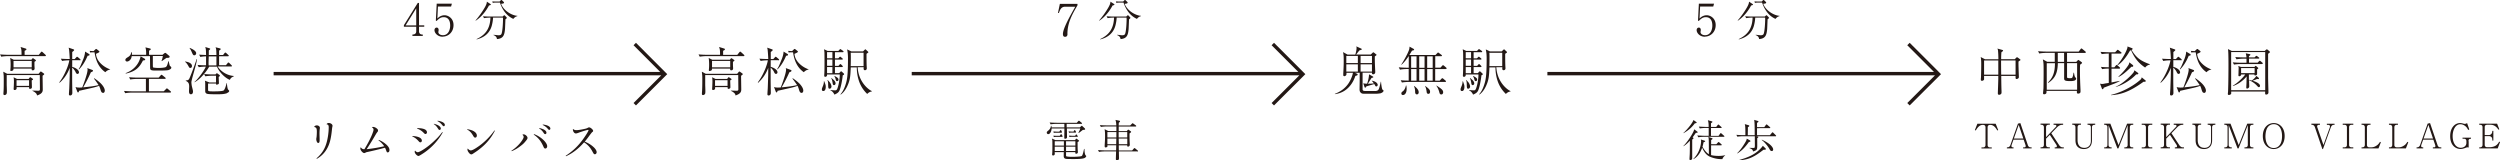 <svg id="_レイヤー_2" xmlns="http://www.w3.org/2000/svg" viewBox="0 0 439.66 28.2"><defs><style>.cls-2{fill:#231815;stroke-width:0}</style></defs><g id="_レイヤー_1-2"><path class="cls-2" d="M7.92 9.87H1.41c-.32 0-.84.04-1.19.1l-.21-.4c.69.06 1.36.07 1.53.07h2.25c0-.25 0-.7-.04-.92 0-.07-.11-.4-.13-.46l.9.28c.08.03.13.06.13.13 0 .06-.06.16-.32.26v.72h2.49l.36-.45s.1-.12.15-.12c.06 0 .15.08.17.1l.47.43c.07.07.1.11.1.16 0 .09-.07.1-.14.1zm-.43 3.45c0 .37.03 2.04.03 2.38 0 .3 0 .77-1.01 1.09-.03-.17-.06-.26-.18-.39-.05-.05-.28-.28-.63-.41v-.06c.17 0 1 .03 1.01.03.29 0 .31-.13.31-.26 0-.38-.02-2.04-.02-2.38v-.12H1.18v1.77s.03.78.03 1.03c0 .43-.04.48-.08.54-.09.13-.23.18-.34.18-.19 0-.19-.17-.19-.23v-.09c.06-.63.06-1.49.06-2.29 0-.19 0-.74-.02-.91-.05-.47-.06-.53-.06-.59l.69.37h5.52l.25-.3c.06-.06.08-.1.14-.1.02 0 .06.02.11.04l.38.28c.1.07.11.1.11.14 0 .07-.19.2-.31.29zm-1.43-2.47v.64c0 .06.03.51.03.53 0 .18-.1.35-.31.35s-.21-.07-.21-.23v-.07h-3.2c0 .12 0 .21-.06.28-.11.11-.36.14-.37.14-.12 0-.12-.1-.12-.14v-.04c.04-.33.05-.66.05-.95 0-.12 0-.7-.08-1.17l.63.32h3.1l.15-.2c.05-.05.08-.07.12-.07.05 0 .11.04.12.05l.34.24s.07.05.07.1c0 .09-.16.18-.26.23zm-.48-.13h-3.2v1.12h3.2v-1.12zm0 3.42c0 .32.03.85.03 1.17 0 .09 0 .15-.06.21a.4.4 0 01-.26.11c-.18 0-.18-.09-.17-.31h-2.2c.02.21.03.51-.38.51-.14 0-.14-.14-.14-.21 0-.09.03-.48.03-.56 0-.19.02-.43.02-.68 0-.53-.03-.63-.06-.79l.6.29h2.05l.16-.22s.06-.08.12-.08c.02 0 .04 0 .11.05l.32.22s.06.04.06.1c0 .08-.07.11-.23.18zm-.47-.04h-2.2v1h2.2v-1zm8.91-3.51H12.7v1.17c.5.13 1.19.49 1.19.97 0 .15-.13.27-.26.27-.19 0-.27-.18-.33-.31-.19-.42-.53-.73-.61-.81v2.31c0 .33.03 2.04.03 2.13 0 .44-.31.47-.38.47-.14 0-.22-.07-.22-.22 0-.16.05-.87.06-1.02.08-2.13.08-2.19.09-3.63-.57 1.51-1.39 2.27-1.79 2.64l-.06-.07c.39-.54.8-1.13 1.3-2.34.19-.45.39-1.05.47-1.54-.54 0-1 .05-1.27.11l-.22-.4c.67.05 1.33.06 1.56.06-.02-.66-.09-1.45-.11-1.62-.03-.18-.05-.27-.08-.38l.84.29c.06.02.13.05.13.13 0 .03 0 .05-.11.16-.04.04-.2.16-.23.19v1.24h.43l.27-.29c.08-.08.1-.12.15-.12.06 0 .15.08.17.09l.36.31s.08.07.08.14c0 .08-.07.09-.14.09zm4.12 5.74c-.3 0-.37-.25-.5-.67a3.54 3.54 0 00-.22-.57c-.44.19-1.13.35-1.64.46-1.33.3-1.48.34-1.88.42-.04.19-.06.28-.18.28-.07 0-.09-.05-.14-.16l-.3-.79c.1.04.3.1.64.1.15 0 .32 0 .55-.03.09-.2.93-2.41.93-3.09 0-.11 0-.17-.06-.31l.87.32c.11.05.14.06.14.15 0 .13-.15.19-.37.27-.43 1-1.14 2.31-1.36 2.65 1.52-.15 1.82-.21 2.72-.39-.15-.24-.55-.82-.82-1.14l.07-.07c.23.16.84.58 1.27 1.05.14.16.57.66.57 1.13 0 .14-.07.4-.31.4zm-2.73-6.52c-.59 1.4-1.15 2.01-1.5 2.39l-.08-.05c.29-.44.34-.58.87-1.88 0-.03.26-.66.26-1.2l.72.44s.07.05.07.12c0 .13-.1.15-.34.18zm3.11 2.89c-.68-.5-1.58-1.35-1.89-3.5h-.25c-.16 0-.37 0-.51.05l-.1-.3c.16 0 .5.04.69.04l.31-.3c.06-.05.09-.08.15-.08.04 0 .06.02.12.06l.35.28c.06.05.09.07.09.13 0 .09-.06.12-.21.21-.12.05-.3.15-.39.18.04.3.1 1 .92 1.77.62.59 1.26.84 1.57.96v.04c-.46.05-.75.36-.87.48zm11.4 3.58h-6.71c-.18 0-.75.03-1.19.11l-.21-.4c.48.04 1.05.07 1.54.07h2.31v-2.18H24.1c-.19 0-.75.02-1.19.1l-.21-.4c.48.04 1.05.07 1.54.07h3.66l.35-.39c.09-.1.1-.11.15-.11s.13.06.17.09l.48.39s.09.07.09.14c0 .09-.1.1-.14.1h-2.81v2.18h2.61l.4-.4c.1-.1.1-.11.14-.11.05 0 .14.06.18.1l.47.4s.09.07.09.14c0 .09-.09.09-.14.09zm-.3-3.95c-.41.09-1.61.08-2.12.08-.86 0-1.08-.04-1.1-.44 0-.13-.02-1.84-.02-2.1h-3.22c-.03.21-.07.39-.2.57-.19.28-.46.38-.61.38-.2 0-.3-.15-.3-.27 0-.23.17-.33.52-.55.45-.29.48-.62.49-.81h.1c.03.11.05.16.04.45h2.5c.02-.77-.05-1.02-.12-1.31l.74.18c.14.04.19.05.19.15 0 .06-.03.1-.09.14-.03.02-.18.1-.21.11v.73h2.37l.31-.26c.07-.04.11-.08.18-.08.06 0 .1.04.15.07l.51.43c.08.06.1.09.1.16 0 .22-.2.22-.53.21-.14.08-.72.51-.85.58l-.04-.05c.13-.33.16-.46.23-.85h-1.76v1.02c0 .79 0 .88.04.95.02.06.08.06.13.07.04 0 .36.06.85.06.53 0 .98-.06 1.17-.12.21-.07.35-.25.53-1.07h.06c.03.11.15.63.18.73.03.09.07.13.18.21.04.03.11.1.11.21 0 .18-.28.35-.5.4zm-4.48-1.69c-.55 1.07-1.14 1.9-3.01 2.3l-.04-.08c1.23-.43 2.35-1.46 2.64-2.95l.67.39c.08.05.13.07.13.15 0 .14-.04.14-.39.19zm8.33 1.3c-.16 0-.19-.05-.32-.29-.09-.17-.32-.58-.61-.78v-.05c.15 0 1.22.16 1.22.79 0 .19-.11.34-.29.34zm.72.43c-.11.39-.53 1.81-.53 2.09 0 .15.06.64.09.73.17.67.19.74.19.92 0 .36-.2.47-.36.47-.34 0-.34-.4-.34-.57 0-.13.03-.68.03-.79 0-.67-.23-.81-.61-1.01v-.05c.29-.03.43-.06.56-.21.19-.21 1.29-3.26 1.36-3.56l.07.03c-.11.71-.36 1.59-.47 1.96zm-.01-2.64c-.2 0-.27-.14-.42-.48-.08-.2-.28-.62-.42-.78l.02-.05c.42.17 1.14.52 1.14.94 0 .2-.13.36-.32.36zm6.24 4.32c-1.01-.42-1.96-1.54-2.26-2.33h-1.37c-.39.72-1.43 2.12-2.57 2.75l-.02-.05c.56-.45 1.67-1.92 2-2.7-.32 0-.84.03-1.24.1l-.22-.4c.55.05 1.04.06 1.17.06h.33V9.91c-.33 0-.67.04-1.01.1l-.21-.4c.64.04 1.13.06 1.22.06-.02-.96-.03-1.06-.14-1.4l.73.22s.14.05.14.11c0 .07-.06.12-.25.27v.8h1.34c0-.21-.02-.83-.05-1.01 0-.06-.08-.3-.1-.35l.75.19s.16.05.16.12c0 .1-.18.21-.29.28v.77h.7l.25-.32s.09-.11.14-.11c.06 0 .14.07.18.1l.33.31c.06.04.1.08.1.15 0 .09-.1.09-.14.09h-1.56v1.58h1.2l.29-.36c.04-.05.08-.12.14-.12.05 0 .13.06.17.09l.37.37s.09.08.09.14c0 .1-.1.1-.15.1h-2.35c.19.36 1.14 1.53 2.83 1.67v.06c-.38.18-.5.24-.69.6zm-.52 2.35c-.43.13-.75.18-1.66.18-1.76 0-1.88-.05-2.04-.22-.09-.09-.11-.2-.11-.41v-1.26c0-.25-.02-.32-.05-.5l.78.31h1.17v-1.18h-.69c-.33 0-.84.04-1.19.1l-.22-.4c.69.06 1.37.07 1.54.07h.47l.1-.11c.09-.09.11-.1.15-.1.03 0 .07.04.14.08l.26.19c.09.07.12.09.12.15 0 .09-.07.14-.21.23 0 .17.04.94.04 1.09 0 .11-.06.16-.11.18a.77.77 0 01-.28.09c-.14 0-.12-.11-.11-.2h-1.41v1.02c0 .34 0 .36 1.01.36.31 0 1.56 0 1.75-.18.1-.08.35-.52.49-1.28h.05c.06.55.13 1 .21 1.11.03.04.05.07.15.17.04.04.06.06.06.11 0 .09-.11.27-.4.36zm-1.84-6v-.48h-1.35c0 .16-.03.93-.03 1.09 0 .13 0 .36.02.49h1.36v-1.1zm92.7-.53h-6.51c-.32 0-.84.04-1.19.1l-.21-.4c.69.06 1.36.07 1.53.07h2.25c0-.25 0-.7-.04-.92 0-.07-.11-.4-.13-.46l.9.28c.08.03.13.06.13.13 0 .06-.06.16-.32.26v.72h2.49l.36-.45s.1-.12.15-.12c.05 0 .15.08.17.1l.47.43c.07.07.1.11.1.16 0 .09-.07.1-.14.1zm-.43 3.45c0 .37.03 2.04.03 2.38 0 .3 0 .77-1.01 1.09-.03-.17-.06-.26-.18-.39-.05-.05-.28-.28-.63-.41v-.06c.17 0 1 .03 1.01.03.29 0 .3-.13.3-.26 0-.38-.02-2.04-.02-2.38v-.12h-5.81v1.77s.03.78.03 1.03c0 .43-.04.48-.08.54-.09.13-.23.18-.34.18-.19 0-.19-.17-.19-.23v-.09c.06-.63.07-1.49.07-2.29 0-.19 0-.74-.02-.91-.05-.47-.06-.53-.06-.59l.69.37h5.52l.25-.3c.05-.06.08-.1.14-.1.02 0 .06.02.11.04l.38.28c.1.07.11.1.11.14 0 .07-.18.2-.31.29zm-1.43-2.47v.64c0 .06.03.51.03.53 0 .18-.1.35-.31.35s-.21-.07-.21-.23v-.07h-3.2c0 .12 0 .21-.06.28-.11.11-.36.14-.37.14-.12 0-.12-.1-.12-.14v-.04c.04-.33.05-.66.05-.95 0-.12 0-.7-.08-1.17l.63.32h3.1l.15-.2c.05-.05.08-.07.12-.07.05 0 .11.04.12.05l.34.24s.07.05.07.1c0 .09-.16.18-.26.23zm-.48-.13h-3.2v1.12h3.2v-1.12zm0 3.42c0 .32.03.85.03 1.17 0 .09 0 .15-.06.21a.4.4 0 01-.26.11c-.17 0-.17-.09-.17-.31h-2.2c.02.21.03.51-.38.51-.14 0-.14-.14-.14-.21 0-.09.03-.48.03-.56 0-.19.02-.43.02-.68 0-.53-.03-.63-.06-.79l.6.29h2.05l.16-.22s.05-.08.12-.08c.02 0 .04 0 .11.05l.32.22s.06.04.06.1c0 .08-.07.11-.23.18zm-.47-.04h-2.2v1h2.2v-1zm8.91-3.51h-1.32v1.17c.5.13 1.19.49 1.19.97 0 .15-.13.27-.26.27-.18 0-.27-.18-.33-.31-.18-.42-.53-.73-.61-.81v2.31c0 .33.03 2.04.03 2.13 0 .44-.31.47-.38.47-.14 0-.22-.07-.22-.22 0-.16.05-.87.06-1.02.08-2.13.08-2.19.09-3.63-.57 1.51-1.39 2.27-1.78 2.64l-.06-.07c.39-.54.79-1.13 1.3-2.34.18-.45.39-1.05.47-1.54-.54 0-1 .05-1.27.11l-.22-.4c.68.05 1.33.06 1.56.06-.02-.66-.09-1.45-.11-1.62-.03-.18-.05-.27-.08-.38l.84.29c.06.02.13.05.13.13 0 .03 0 .05-.11.16-.04.04-.2.16-.23.19v1.24h.44l.27-.29c.08-.08.1-.12.15-.12.06 0 .15.08.17.09l.36.31s.08.07.08.14c0 .08-.07.09-.14.09zm4.12 5.74c-.3 0-.37-.25-.5-.67a3.54 3.54 0 00-.22-.57c-.43.19-1.13.35-1.64.46-1.33.3-1.48.34-1.88.42-.04.19-.07.28-.18.28-.07 0-.09-.05-.14-.16l-.3-.79c.1.04.3.1.64.1.15 0 .32 0 .55-.03.09-.2.93-2.41.93-3.09 0-.11 0-.17-.06-.31l.87.32c.11.05.14.06.14.15 0 .13-.15.19-.37.27-.43 1-1.14 2.31-1.36 2.65 1.52-.15 1.82-.21 2.72-.39-.15-.24-.55-.82-.82-1.14l.07-.07c.23.16.84.58 1.27 1.05.14.16.57.66.57 1.13 0 .14-.07.4-.31.4zm-2.73-6.52c-.59 1.4-1.15 2.01-1.5 2.39l-.08-.05c.29-.44.34-.58.87-1.88 0-.03.26-.66.26-1.2l.72.44s.07.05.07.12c0 .13-.1.15-.34.18zm3.11 2.89c-.68-.5-1.58-1.35-1.89-3.5h-.25c-.16 0-.37 0-.51.05l-.1-.3c.16 0 .5.04.69.04l.31-.3c.06-.05.09-.08.15-.08.04 0 .06.02.12.06l.35.28c.06.05.09.07.09.13 0 .09-.06.12-.21.21-.12.05-.3.15-.39.18.04.3.1 1 .92 1.77.62.59 1.26.84 1.57.96v.04c-.46.05-.75.36-.87.48zm3.43 3.31c-.18 0-.25-.12-.25-.28s.05-.26.18-.59c.05-.11.2-.5.16-.83h.09s.03.08.17.48c.04.1.08.26.08.49 0 .08 0 .73-.43.73zm3.42-2.76c-.08.81-.31 2.03-.54 2.59-.13.32-.32.55-.93.8-.18-.45-.54-.69-.71-.76v-.06c.26.05.77.07.8.07.19 0 .32 0 .45-.36.26-.7.42-1.83.41-2.43h-2.24c.04.34-.21.41-.3.41-.21 0-.21-.16-.19-.4.07-.74.04-3.79.03-3.88-.04-.43-.05-.45-.07-.57l.63.3h1.88l.2-.21c.1-.11.12-.11.16-.11s.05 0 .17.09l.3.21s.09.07.09.14c0 .09-.08.1-.14.1h-1.37v1.08h.58l.17-.17c.1-.1.11-.12.16-.12.04 0 .06 0 .16.1l.22.17s.09.08.09.14c0 .09-.08.1-.14.1h-1.24v1.1h.62l.18-.2c.09-.1.1-.11.15-.11.06 0 .13.06.16.09l.19.19c.08.08.08.12.08.14 0 .08-.07.1-.14.1h-1.24v1.07h.74l.2-.21c.09-.1.1-.11.15-.11s.05 0 .17.11l.28.26s.07.07.07.13c0 .11-.13.16-.24.2zm-1.82-4.08h-.94v1.08h.94V9.17zm0 1.3h-.94v1.1h.94v-1.1zm0 1.33h-.94v1.07h.94V11.8zm-.49 3.8c-.24 0-.24-.16-.26-.78 0-.27-.02-.55-.13-.73l.05-.03c.06.07.34.38.4.45.17.24.27.55.27.69 0 .22-.15.4-.32.4zm.78-.63c-.19 0-.22-.14-.26-.43-.03-.18-.07-.48-.24-.81l.04-.03c.07.08.43.38.49.45.18.2.24.4.24.51 0 .09-.06.31-.27.31zm.55-.7c-.18 0-.21-.1-.3-.45-.04-.14-.11-.28-.2-.41l.07-.04c.44.25.66.37.66.64 0 .08-.05.25-.22.25zm5.29 2.26c-.34-.33-.99-1.01-1.4-2.12-.3-.82-.44-1.69-.44-2.56h-1.06c-.06 1.36-.08 2.11-.54 3.14-.45 1.05-.98 1.46-1.21 1.64l-.07-.05c.35-.37.61-.86.83-1.48.32-.93.5-1.57.5-4.84 0-.43-.03-.86-.06-1.03 0-.08-.08-.45-.09-.54l.74.35h2.06l.28-.28s.08-.08.13-.08c.04 0 .05 0 .12.08l.33.31c.06.04.07.08.07.12 0 .05-.03.06-.09.11-.04.02-.2.14-.23.16 0 .49 0 1.29.02 1.98 0 .09.03.49.03.58 0 .26-.22.33-.32.33-.27 0-.25-.24-.23-.53h-1.06c.16 2.64 1.93 3.96 2.5 4.2v.06c-.4.07-.6.23-.8.42zm-.64-7.25h-2.27c.04.5.02 1.79 0 2.35h2.26V9.28zm90.98 7.11c-.2.06-.72.1-.93.1h-1.6c-.71 0-.8 0-.98-.16-.25-.2-.25-.43-.25-.66 0-.21.02-1.18.02-1.38V12.8h-.85l.32.14c.06.03.17.07.17.17 0 .14-.19.19-.4.24-.11.32-.42 1.25-1.22 2.05-.94.96-2.01 1.1-2.38 1.16v-.06c.73-.29 1.69-.79 2.41-1.86.34-.52.68-1.29.76-1.84h-1.13s0 .26-.02.34a.43.43 0 01-.35.26c-.2 0-.2-.17-.2-.25 0-.31.04-.81.05-1.13.03-.7.03-1.05.03-1.32 0-.99-.03-1.08-.12-1.54l.79.44h1.37s.22-.69.22-1.15c0-.17-.02-.21-.05-.3l.92.42s.06.07.06.09q0 .09-.42.2c-.17.19-.42.53-.58.73h2.57l.32-.31c.06-.05.08-.08.13-.08s.09.04.15.08l.32.26c.06.04.1.07.1.12 0 .05-.21.19-.31.26 0 .48 0 .9.02 1.35 0 .18.06 1.35.06 1.41 0 .34-.32.39-.36.39-.23 0-.22-.15-.22-.29h-1.65v2.88c0 .32.17.35.72.35h1.46c.53 0 .64-.26.7-.41.12-.3.3-1.1.32-1.23h.05c0 .3.14 1.33.26 1.4.15.09.17.11.17.2 0 .2-.28.35-.45.41zm-4.06-6.55h-2.03v1.25h2.03V9.84zm0 1.47h-2.03v1.28h2.03v-1.28zm2.48-1.47h-2v1.25h2V9.84zm0 1.47h-2v1.28h2v-1.28zm.78 3.9c-.13 0-.19-.1-.23-.19-.04-.07-.11-.2-.13-.23-.19.04-.31.08-1.4.4-.12.2-.14.23-.2.23-.03 0-.09-.03-.12-.1l-.23-.66c.17.03.53.07.68.06.09-.26.33-1.03.33-1.65l.69.39s.07.05.07.09c0 .08-.09.11-.31.15-.1.16-.55.88-.64 1.03.57-.02.69-.02 1.04-.05-.19-.3-.28-.38-.36-.45v-.04c.54.08 1.04.39 1.04.74 0 .17-.12.27-.25.27zm12.2-3.06h-1.86v2.04h.79l.31-.33c.09-.1.1-.11.14-.11.05 0 .14.06.18.09l.39.33s.09.07.09.14c0 .09-.1.1-.14.1h-6.42c-.19 0-.75.02-1.19.1l-.21-.4c.46.04.73.06 1.4.06v-2.03h-.35c-.19 0-.74.02-1.18.11l-.22-.41c.48.04 1.05.07 1.54.07h.22V9.89h-.03c-.35.53-.77 1.08-1.25 1.5l-.04-.04c.39-.58 1.1-1.81 1.37-2.58.08-.24.08-.47.09-.57l.7.39s.1.04.1.14-.04.1-.37.18c-.22.37-.34.57-.46.76h4.59l.3-.31c.11-.11.11-.12.15-.12.05 0 .05 0 .18.09l.42.32s.09.06.09.13c0 .1-.1.1-.14.1h-1.04v2.02h.91l.3-.32c.1-.11.11-.12.15-.12.05 0 .14.07.18.1l.37.32c.06.05.09.08.09.14 0 .1-.1.1-.14.1zm-7.51 4.57c-.16 0-.3-.09-.3-.28 0-.18.1-.27.29-.41.28-.22.44-.63.52-1h.06c.03.16.06.33.06.59 0 .77-.33 1.09-.64 1.09zm2.37-6.81h-.95v2.02h.95V9.91zm0 2.24h-.95v2.04h.95v-2.04zm.06 4.45c-.31 0-.31-.37-.31-.49 0-.18-.02-.57-.19-.94l.05-.05c.37.31.77.65.77 1.11 0 .26-.17.37-.3.37zm1.35-6.69h-.94v2.02h.94V9.91zm0 2.24h-.94v2.04h.94v-2.04zm.68 4.36c-.28 0-.31-.29-.32-.4-.03-.26-.11-.7-.27-.97l.03-.03c.65.51.85.67.85 1.04 0 .2-.09.35-.29.35zm.75-6.6h-.97v2.02h.97V9.91zm0 2.24h-.97v2.04h.97v-2.04zm1.5 4.46c-.23 0-.29-.19-.35-.45-.04-.13-.18-.64-.51-1.08l.03-.04c.89.6 1.17.79 1.17 1.19 0 .15-.08.38-.33.38zm3.65-.6c-.18 0-.25-.12-.25-.28s.05-.26.18-.59c.05-.11.2-.5.16-.83h.09s.03.08.17.48c.04.1.08.26.08.49 0 .08 0 .73-.43.73zm3.42-2.76c-.08.81-.31 2.03-.54 2.59-.13.32-.32.55-.93.8-.18-.45-.54-.69-.71-.76v-.06c.26.05.77.07.8.07.19 0 .32 0 .45-.36.26-.7.42-1.83.41-2.43h-2.24c.04.34-.21.41-.3.41-.21 0-.21-.16-.19-.4.07-.74.04-3.79.03-3.88-.04-.43-.05-.45-.07-.57l.63.3h1.88l.2-.21c.1-.11.12-.11.16-.11s.05 0 .17.09l.3.21s.09.07.09.14c0 .09-.08.1-.14.1h-1.37v1.08h.58l.17-.17c.1-.1.11-.12.16-.12.04 0 .06 0 .16.1l.22.17s.09.08.09.14c0 .09-.08.1-.14.1h-1.24v1.1h.62l.18-.2c.09-.1.1-.11.15-.11.06 0 .13.06.16.09l.19.19c.08.08.08.12.08.14 0 .08-.07.1-.14.1h-1.24v1.07h.74l.2-.21c.09-.1.1-.11.15-.11s.05 0 .17.11l.28.26s.07.07.07.13c0 .11-.13.16-.24.2zm-1.82-4.08h-.94v1.08h.94V9.17zm0 1.3h-.94v1.1h.94v-1.1zm0 1.33h-.94v1.07h.94V11.8zm-.5 3.8c-.24 0-.24-.16-.26-.78 0-.27-.02-.55-.13-.73l.05-.03c.06.07.34.38.4.45.17.24.27.55.27.69 0 .22-.15.4-.32.4zm.79-.63c-.19 0-.22-.14-.26-.43-.03-.18-.07-.48-.24-.81l.04-.03c.07.08.43.38.49.45.18.2.24.4.24.51 0 .09-.06.31-.27.31zm.55-.7c-.18 0-.21-.1-.3-.45-.04-.14-.11-.28-.2-.41l.07-.04c.44.25.66.37.66.64 0 .08-.05.25-.22.25zm5.29 2.26c-.34-.33-.99-1.01-1.4-2.12-.3-.82-.44-1.69-.44-2.56h-1.06c-.06 1.36-.08 2.11-.54 3.14-.45 1.05-.98 1.46-1.21 1.64l-.07-.05c.35-.37.61-.86.83-1.48.32-.93.5-1.57.5-4.84 0-.43-.03-.86-.06-1.03 0-.08-.08-.45-.09-.54l.74.35h2.06l.28-.28s.08-.08.13-.08c.04 0 .05 0 .12.08l.33.31c.06.04.07.08.07.12 0 .05-.03.06-.09.11-.04.02-.2.14-.23.16 0 .49 0 1.29.02 1.98 0 .09.03.49.03.58 0 .26-.22.33-.32.33-.27 0-.25-.24-.23-.53h-1.06c.16 2.64 1.93 3.96 2.5 4.2v.06c-.4.07-.6.23-.8.42zm-.64-7.25h-2.27c.04.5.02 1.79 0 2.35h2.26V9.28zm90.99 1.39c-.09.06-.11.08-.21.16 0 .31 0 .63.02 1.21 0 .14.05 1.49.05 1.51 0 .31-.39.35-.41.35-.18 0-.18-.16-.17-.54h-2.52c0 .66.02 2.08.05 2.66v.27c0 .31-.32.38-.42.38-.23 0-.23-.18-.23-.29 0-.07.08-2.28.08-2.52v-.5h-2.5v.63c-.06.12-.21.22-.36.22-.16 0-.22-.08-.21-.21 0 0 0-.25.02-.27.02-.31.05-1.65.05-2.42 0-.56-.02-.97-.1-1.28l.76.39h2.36c0-.36-.03-1.21-.07-1.51a1.09 1.09 0 00-.11-.37l.86.24c.07.02.14.04.14.11 0 .1-.15.2-.29.29-.02.21-.05.53-.05 1.23h2.4l.26-.27c.05-.06.11-.06.14-.06s.08 0 .12.04l.38.29c.09.07.1.08.1.12 0 .05-.05.09-.12.15zm-3.76-.04h-2.5v2.5h2.5v-2.5zm3.04 0h-2.55c0 .39 0 1.16.02 2.5h2.53v-2.5zm12.21-1.32h-3.16v1.57h1.62l.27-.28s.06-.06.1-.06c.02 0 .04 0 .13.07l.42.3s.1.08.1.15c0 .04-.02.06-.06.1-.07.05-.2.16-.28.21-.02.31-.03.63-.03 1.15 0 1.04.05 2.28.1 3.31v.29c0 .33-.36.34-.42.34-.2 0-.22-.14-.22-.24v-.24h-5.34c0 .08 0 .3-.02.37-.04.12-.21.23-.39.23-.2 0-.2-.15-.2-.21 0-.03.06-.67.07-.8.02-.52.03-2.3.03-2.78 0-1.44 0-1.76-.14-2.35l.78.43h1.32V9.3h-1.54c-.18 0-.75.02-1.18.11l-.22-.41c.48.05 1.05.07 1.54.07h5.61l.33-.43c.07-.1.11-.12.14-.12.05 0 .14.07.18.1l.52.43s.09.07.09.14c0 .1-.1.1-.15.1zm-1.41 1.79h-1.75v2.32c0 .18 0 .19.02.22.05.1.32.11.42.11.31 0 .44 0 .52-.18.1-.23.15-.58.18-.78h.08c.11.6.12.67.26.83.1.12.13.18.13.22 0 .1-.11.23-.21.29-.25.13-.67.13-.82.13-.98 0-1.09-.12-1.09-.51V11.1h-1.11c-.04 1.74-.47 2.67-1.68 3.48l-.07-.06c.84-.83 1.24-1.71 1.24-3.41h-1.44v4.67h5.34v-4.67zM363 9.31h-1.11v1.57H363V9.31zm9.94.12h-1.6v2.41h.5l.26-.31s.09-.11.15-.11.16.09.17.1l.34.31c.06.04.09.08.09.14 0 .08-.07.1-.14.1h-1.37v2.43c.58-.11.65-.13 1.29-.25l.15-.03v.04c-.24.18-1.14.53-1.54.68-.55.21-1.01.39-1.26.48-.1.24-.11.27-.2.27-.05 0-.1-.03-.13-.11l-.33-.87c.09.02.23.05.35.05.11 0 .21 0 .51-.07.1-.02.59-.09.68-.11v-2.52c-.42 0-.87.04-1.17.1l-.21-.4c.6.06 1.11.06 1.38.07V9.42c-.47 0-.94.05-1.24.1l-.22-.4c.69.05 1.37.07 1.54.07h1.03l.31-.32c.09-.1.1-.11.14-.11.06 0 .15.07.18.09l.4.31c.06.04.1.08.1.15 0 .08-.07.1-.14.1zm4.03 4.95c-2.53 1.82-4.03 2.25-5.72 2.36v-.05c1.83-.45 3.66-1.39 5.04-2.55.3-.25.32-.36.36-.54l.66.54s.06.06.06.08c0 .19-.26.17-.39.15zm-1.27-1.32c-1.06 1.14-2.71 2.03-3.61 2.22v-.04c.93-.36 2.28-1.49 3.04-2.4.18-.21.2-.35.23-.48l.61.44s.09.07.09.13c0 .11-.18.19-.37.14zm1.57-1.17c-1.06-.71-1.8-1.51-2.49-3.05-.07.02-.08.03-.19.06-.58 1.05-1.42 2.14-2.16 2.56l-.06-.04c.96-1.14 1.53-2.33 1.67-2.72.11-.28.11-.38.11-.53l.8.3c.06.03.1.06.1.12 0 .07-.05.14-.19.19.85 1.4 1.62 1.94 3.24 2.52v.05c-.44.1-.64.28-.84.52zm-2.31-.15h-.12c-1.25 1.23-1.8 1.56-2.24 1.79l-.05-.06c.57-.51 1.28-1.29 1.73-1.98.16-.24.18-.4.19-.53l.62.48s.07.07.07.13c0 .18-.15.18-.21.18zm8.57-1.15h-1.32v1.17c.5.13 1.19.49 1.19.97 0 .15-.13.27-.26.27-.18 0-.27-.18-.33-.31-.18-.42-.53-.73-.61-.81v2.31c0 .33.03 2.04.03 2.13 0 .44-.31.47-.38.47-.14 0-.22-.07-.22-.22 0-.16.05-.87.06-1.02.08-2.13.08-2.19.09-3.63-.57 1.51-1.39 2.27-1.78 2.64l-.06-.07c.39-.54.79-1.13 1.3-2.34.18-.45.39-1.05.47-1.54-.54 0-1 .05-1.27.11l-.22-.4c.68.05 1.33.06 1.56.06-.02-.66-.09-1.45-.11-1.62-.03-.18-.05-.27-.08-.38l.84.29c.06.02.13.05.13.13 0 .03 0 .05-.11.16-.04.04-.2.16-.23.19v1.24h.44l.27-.29c.08-.08.1-.12.15-.12.06 0 .15.08.17.09l.36.31s.08.07.08.14c0 .08-.07.09-.14.09zm4.12 5.74c-.3 0-.37-.25-.5-.67a3.54 3.54 0 00-.22-.57c-.43.19-1.13.35-1.64.46-1.33.3-1.48.34-1.88.42-.04.19-.07.28-.18.28-.07 0-.09-.05-.14-.16l-.3-.79c.1.04.3.1.64.1.15 0 .32 0 .55-.03.09-.2.93-2.41.93-3.09 0-.11 0-.17-.06-.31l.87.32c.11.05.14.06.14.15 0 .13-.15.19-.37.27-.43 1-1.14 2.31-1.36 2.65 1.52-.15 1.82-.21 2.72-.39-.15-.24-.55-.82-.82-1.14l.07-.07c.23.16.84.58 1.27 1.05.14.16.57.66.57 1.13 0 .14-.07.4-.31.4zm-2.73-6.52c-.59 1.4-1.15 2.01-1.5 2.39l-.08-.05c.29-.44.34-.58.87-1.88 0-.03.26-.66.26-1.2l.72.44s.07.05.07.12c0 .13-.1.15-.34.18zm3.12 2.89c-.68-.5-1.58-1.35-1.89-3.5h-.25c-.16 0-.37 0-.51.05l-.1-.3c.16 0 .5.04.69.04l.31-.3c.06-.05.09-.08.15-.08.04 0 .06.02.12.06l.35.28c.06.05.09.07.09.13 0 .09-.06.12-.21.21-.12.05-.3.15-.39.18.04.3.1 1 .92 1.77.62.59 1.26.84 1.57.96v.04c-.46.05-.75.36-.87.48zm10.84-3.27v4.19c0 .42.06 2.45.06 2.62 0 .38-.37.39-.39.39-.16 0-.19-.09-.19-.2v-.34h-5.97v.37c-.03.14-.25.24-.4.24-.14 0-.19-.06-.19-.2 0-.07.04-.39.04-.45.06-1.37.07-4.04.07-4.53 0-1.97-.04-2.4-.04-2.41 0-.07-.04-.42-.04-.48l.66.33h5.8l.19-.18c.07-.06.12-.1.18-.1s.12.05.17.09l.29.25s.09.08.09.13c0 .07-.19.21-.32.3zm-.51-.27h-5.99v6.7h5.99v-6.7zm-.58 2.1h-3.72c-.29 0-.81.03-1.19.1l-.21-.4c.51.05 1.03.07 1.53.07h.88v-.71h-.57c-.31 0-.82.04-1.19.11l-.22-.4c.52.04 1.03.06 1.54.06h.43c0-.26-.1-.64-.12-.72l.69.15c.08.02.12.03.12.09 0 .09-.08.15-.25.26v.22h.99l.17-.17c.08-.08.11-.1.15-.1.05 0 .06 0 .17.08l.25.19c.06.04.09.06.09.13 0 .08-.08.09-.14.09h-1.67v.71h1.52l.22-.23s.09-.11.16-.11c.05 0 .12.06.17.1l.26.22c.07.06.1.08.1.14 0 .08-.07.1-.15.1zm-.51 4.07c-.12 0-.16-.04-.38-.28-.43-.47-.9-.74-1.37-.95 0 .18.03.94.03 1.09 0 .33-.37.39-.39.39-.05 0-.13-.05-.13-.19s.04-.75.04-.88c0-.33.02-.81.03-1.08-.56.7-1.51 1.41-2.4 1.69l-.03-.06c.79-.43 1.79-1.39 2.18-1.97h-.73c0 .12 0 .13-.04.18-.04.05-.17.14-.27.14-.16 0-.16-.11-.16-.17 0-.08.02-.47.02-.54 0-.3.02-.56.02-.65 0-.15 0-.18-.07-.45l.47.17h2.38l.1-.1s.06-.09.12-.09c.04 0 .09.05.13.08l.26.23s.07.06.07.11-.12.14-.22.2c0 .13.02.75 0 .84 0 .17-.26.23-.31.23-.12 0-.17-.04-.15-.18h-.98v.94c.28.07.38.09.51.13.33-.24.62-.5.8-.82l.41.34s.06.09.06.12c0 .11-.13.11-.16.11s-.07 0-.18-.03c-.13.06-.38.19-.8.31.3.09 1.32.43 1.32.91 0 .13-.1.23-.21.23zm-.77-3.36h-2.38v.89h2.38v-.89zm-45.25 10.98c-.26-.43-.6-.99-1.26-.99-.19 0-.45.06-.45.44v3.09c0 .3.18.43.42.43h.31v.19h-1.81v-.19h.29c.24 0 .42-.14.42-.43V22.4c0-.36-.24-.44-.46-.44-.65 0-1 .57-1.26.99l-.15-.08.44-1.11h3.22l.44 1.11-.15.08zm4.54 3.15v-.19h.21c.21 0 .24-.12.24-.22 0-.03 0-.08-.04-.2l-.32-.93h-1.79l-.31.87s-.05.14-.05.24.03.24.27.24h.1v.19h-1.17v-.19h.11c.24 0 .43-.17.51-.41l1.33-3.76.42-.09 1.32 3.88c.07.21.22.38.48.38h.18v.19h-1.5zm-.78-4.14l-.85 2.4h1.66l-.81-2.4zm6.33 4.14v-.19h.18c.06 0 .2-.02.2-.2a.49.49 0 00-.08-.24l-1.16-1.76-.66.67v1.09c0 .3.18.43.42.43h.24v.19h-1.63v-.19h.17c.24 0 .42-.14.42-.43v-3.09c0-.29-.17-.44-.42-.44h-.17v-.2h1.63v.2h-.24c-.27 0-.42.17-.42.44v1.74l1.75-1.83c.06-.07.07-.11.07-.15 0-.11-.12-.19-.23-.19h-.27v-.2h1.68v.2h-.09c-.26 0-.6.05-1 .46l-.99 1.02 1.38 2.09c.11.17.32.39.59.39h.23v.19h-1.61zm6.97-4.15c-.25 0-.42.15-.42.44v2.3c0 .94-.49 1.52-1.43 1.52-.4 0-.8-.11-1.08-.39-.31-.3-.39-.75-.39-1.19v-2.25c0-.27-.15-.44-.42-.44h-.15v-.2h1.54v.2h-.18c-.25 0-.42.15-.42.44v2.24c0 .79.33 1.38 1.2 1.38.74 0 1.14-.52 1.14-1.21v-2.4c0-.27-.15-.44-.42-.44h-.17v-.2h1.35v.2h-.16zm5.27 4.15v-.19h.17c.24 0 .42-.14.42-.43v-3.47l-1.63 4.09h-.17l-1.56-4.09v3.47c0 .31.2.43.42.43h.12v.19h-1.31v-.19h.15c.23 0 .42-.13.42-.43v-3.09c0-.29-.17-.44-.42-.44h-.15v-.2h1.09l1.44 3.77 1.5-3.77h1.08v.2h-.18c-.26 0-.42.15-.42.44v3.09c0 .28.17.43.42.43h.18v.19h-1.56zm3.06 0v-.19h.32c.21 0 .42-.12.42-.43v-3.09c0-.27-.15-.44-.42-.44h-.32v-.2h1.86v.2h-.32c-.25 0-.42.15-.42.44v3.09c0 .29.18.43.42.43h.32v.19h-1.86zm5.83 0v-.19h.18c.06 0 .2-.02.2-.2a.49.49 0 00-.08-.24l-1.16-1.76-.66.67v1.09c0 .3.18.43.42.43h.24v.19h-1.63v-.19h.17c.24 0 .42-.14.42-.43v-3.09c0-.29-.17-.44-.42-.44h-.17v-.2h1.63v.2h-.24c-.27 0-.42.17-.42.44v1.74l1.75-1.83c.06-.07.07-.11.07-.15 0-.11-.12-.19-.23-.19h-.27v-.2h1.68v.2h-.09c-.26 0-.6.05-1 .46l-.99 1.02 1.38 2.09c.11.17.32.39.59.39h.23v.19h-1.61zm6.97-4.15c-.25 0-.42.15-.42.44v2.3c0 .94-.49 1.52-1.43 1.52-.4 0-.8-.11-1.08-.39-.31-.3-.39-.75-.39-1.19v-2.25c0-.27-.15-.44-.42-.44h-.15v-.2h1.54v.2h-.18c-.25 0-.42.15-.42.44v2.24c0 .79.33 1.38 1.2 1.38.74 0 1.14-.52 1.14-1.21v-2.4c0-.27-.15-.44-.42-.44h-.17v-.2h1.35v.2h-.16zm5.27 4.15v-.19h.17c.24 0 .42-.14.42-.43v-3.47l-1.63 4.09h-.17l-1.56-4.09v3.47c0 .31.2.43.42.43h.12v.19h-1.31v-.19h.15c.23 0 .42-.13.42-.43v-3.09c0-.29-.17-.44-.42-.44h-.15v-.2h1.09l1.44 3.77 1.5-3.77h1.08v.2h-.18c-.26 0-.42.15-.42.44v3.09c0 .28.17.43.42.43h.18v.19h-1.56zm5.15.11c-.98 0-1.92-.76-1.92-2.29s.95-2.28 1.92-2.28 1.92.74 1.92 2.28-.96 2.29-1.92 2.29zm0-4.37a1.282 1.282 0 00-1.12.63c-.23.35-.34 1-.34 1.52 0 .78.28 2.04 1.46 2.04.34 0 .79-.12 1.11-.61.26-.41.35-.94.35-1.49 0-.85-.27-2.09-1.46-2.09zm10.58.11c-.33 0-.47.24-.58.55l-1.34 3.71h-.11l-1.31-3.84c-.08-.24-.24-.42-.51-.42h-.11v-.2H408v.2h-.16c-.2 0-.34.1-.34.26 0 .09.03.19.04.2l1.07 3.09 1.11-3.06c.03-.08.04-.18.04-.21 0-.15-.1-.27-.29-.27h-.26v-.2h1.35v.2h-.08zM412 26.1v-.19h.32c.21 0 .42-.12.42-.43v-3.09c0-.27-.15-.44-.42-.44H412v-.2h1.86v.2h-.32c-.25 0-.42.15-.42.44v3.09c0 .29.18.43.42.43h.32v.19H412zm6.28 0h-2.97v-.19h.16c.23 0 .42-.14.42-.43v-3.09c0-.27-.15-.44-.42-.44h-.16v-.2h1.58v.2h-.21c-.25 0-.42.15-.42.44v3.09c0 .29.18.43.42.43h.32c.38 0 .71-.11 1.11-.42.18-.14.34-.38.45-.55l.15.08-.42 1.08zm4.82 0h-2.97v-.19h.16c.23 0 .42-.14.42-.43v-3.09c0-.27-.15-.44-.42-.44h-.16v-.2h1.58v.2h-.21c-.25 0-.42.15-.42.44v3.09c0 .29.18.43.42.43h.32c.38 0 .71-.11 1.11-.42.18-.14.34-.38.45-.55l.15.08-.42 1.08zm4.75 0v-.19h.21c.21 0 .24-.12.24-.22 0-.03 0-.08-.04-.2l-.32-.93h-1.79l-.31.87s-.05.14-.05.24.03.24.27.24h.1v.19h-1.17v-.19h.11c.24 0 .43-.17.51-.41l1.33-3.76.42-.09 1.32 3.88c.07.21.22.38.48.38h.18v.19h-1.5zm-.78-4.14l-.85 2.4h1.66l-.81-2.4zm7.08 2.88v1.11c-.05-.01-.14-.04-.24-.04-.08 0-.23.06-.32.09-.35.14-.61.2-.87.2-.84 0-1.82-.62-1.82-2.25 0-1.54.86-2.31 1.74-2.31.08 0 .22 0 .54.09.18.05.23.05.26.05.23 0 .33-.07.43-.14l.39 1.12-.19.1c-.18-.34-.27-.47-.44-.62-.3-.27-.64-.39-.94-.39-.89 0-1.36 1.04-1.36 2.09 0 1.21.58 2.05 1.43 2.05.43 0 .99-.25.99-.87v-.29c0-.28-.16-.43-.42-.43h-.26v-.19h1.49v.19c-.16 0-.44 0-.44.43zm5.1 1.26h-3.24v-.19h.15c.2 0 .43-.13.43-.43v-3.11c0-.27-.15-.42-.4-.42h-.18v-.2h3.14l.39.99-.15.07c-.2-.29-.6-.87-1.39-.87h-.56c-.34 0-.47.15-.47.41v1.4h.76c.29 0 .57-.26.57-.64v-.1h.19v1.7h-.19v-.21c0-.29-.19-.56-.57-.56h-.76v1.54c0 .24.17.41.43.41h.42c.49 0 .88-.15 1.07-.27.37-.23.51-.51.62-.71l.16.07-.41 1.1z"/><path d="M111.63 7.74l5.29 5.3-5.29 5.29m5.03-5.38H48.12m175.72-5.21l5.3 5.3-5.3 5.29m5.04-5.38h-68.54m175.29-5.21l5.3 5.3-5.3 5.29m5.03-5.38h-68.53" fill="none" stroke="#231815" stroke-miterlimit="10" stroke-width=".6"/><path class="cls-2" d="M55.7 22.05c.32 0 .56.19.56.45q0 .05-.03.22c-.02.15-.04.43-.04.84q0 .14.02.87v.19c0 .37-.07.52-.24.52-.09 0-.16-.05-.22-.16-.09-.16-.13-.36-.13-.52q0-.09.05-.35c.02-.14.05-.63.05-.91 0-.65-.07-.77-.48-.88.12-.19.27-.27.47-.27zm-.04 5.8c.82-.71 1.34-1.46 1.66-2.4.29-.81.49-2.08.49-3.06 0-.36-.09-.48-.39-.54.12-.17.22-.22.39-.22.36 0 .67.24.67.49q0 .05-.03.18c-.02.09-.04.18-.06.38-.17 1.75-.42 2.69-.93 3.55-.43.72-1 1.28-1.74 1.7l-.06-.08zM66.6 24.6c.53.19 1.14.6 1.5.98.27.29.39.54.39.8s-.12.42-.32.42c-.12 0-.16-.06-.29-.43-.06-.18-.1-.25-.18-.39-.94.26-2.15.55-3.09.75a.81.81 0 00-.32.11c-.11.05-.18.08-.24.08-.26 0-.68-.49-.68-.8 0-.08.02-.13.08-.22.1.15.18.22.31.29.07.03.1.04.32.06.59-.94 1.25-2.23 1.49-2.96.09-.24.12-.37.12-.5 0-.15-.08-.26-.29-.42.08-.05.13-.05.21-.05.2 0 .46.11.67.29.15.12.2.22.2.35 0 .12-.02.15-.16.32a3 3 0 00-.23.35c-.5.86-.94 1.59-1.61 2.61 1-.11 2.16-.3 3.09-.52-.3-.43-.59-.73-1.01-1.04l.05-.07zm5.92-.68c1.05.05 1.67.35 1.67.82 0 .16-.12.29-.27.29-.1 0-.17-.05-.29-.19-.37-.42-.7-.66-1.13-.85l.02-.08zm5.34-.63c-.79 1.42-1.95 2.68-3.33 3.61q-.8.53-.92.53c-.27 0-.68-.45-.68-.74 0-.09.02-.14.07-.21.12.18.31.29.47.29.28 0 1.16-.53 2-1.2.49-.39 1.12-.97 1.56-1.44.23-.25.36-.4.75-.9l.08.05zm-4.5-.75h.24c.48 0 1.01.12 1.24.29.16.12.25.28.25.44s-.12.3-.27.3c-.09 0-.15-.04-.32-.22-.35-.36-.74-.6-1.15-.73l.02-.08zm2.96-.77c.4.11.61.19.82.32.25.16.38.34.38.51 0 .15-.09.25-.22.25-.1 0-.16-.05-.3-.28-.23-.36-.41-.54-.72-.75l.04-.06zm.64-.54c.77.11 1.27.39 1.27.73 0 .14-.08.24-.19.24-.08 0-.14-.04-.29-.24a2.44 2.44 0 00-.82-.66l.03-.07zm5.23 1.49c.65.12.98.24 1.28.46.25.18.39.42.39.65s-.12.37-.29.37c-.12 0-.21-.07-.33-.27-.32-.57-.63-.91-1.09-1.14l.03-.07zm4.84.27a9.236 9.236 0 01-2.41 3c-.42.35-.8.63-1.26.92-.04.03-.08.06-.15.1-.16.11-.23.14-.32.14-.16 0-.35-.15-.51-.4-.12-.17-.17-.32-.17-.44 0-.06 0-.1.05-.19.19.22.38.33.54.33.21 0 .6-.19 1.18-.59 1.11-.73 2.24-1.86 2.97-2.92l.08.04zm2.91 3.52c.71-.46 1.3-1.02 1.76-1.65.27-.38.39-.61.39-.78 0-.14-.05-.24-.22-.38.09-.05.14-.07.21-.07.31 0 .69.35.69.62 0 .13-.05.23-.25.48-.32.4-.51.6-.94.92-.53.41-.95.67-1.59.94l-.05-.08zm3.98-2.92c1.16.41 2.31 1.47 2.31 2.13 0 .23-.14.4-.34.4-.12 0-.2-.07-.29-.26-.44-1.03-.94-1.65-1.74-2.19l.05-.08zm.93-1.07c.8.17 1.25.47 1.25.83 0 .13-.1.24-.22.24-.1 0-.17-.05-.31-.27a2.21 2.21 0 00-.76-.73l.03-.07zm.62-.62c.8.08 1.32.36 1.32.71 0 .13-.09.23-.2.23-.08 0-.12-.03-.28-.22-.22-.26-.51-.48-.87-.64l.02-.07zm4 5.51c1.21-.81 2-1.54 2.84-2.62.56-.73 1.19-1.72 1.19-1.89 0-.05-.03-.06-.09-.06-.13 0-1.2.32-1.59.48-.33.12-.43.15-.54.15-.18 0-.34-.12-.45-.35a.926.926 0 01-.08-.33c0-.03 0-.05.02-.12.16.15.34.22.6.22.29 0 .87-.09 1.52-.24.29-.07.33-.09.53-.2.05-.03.12-.05.19-.05.24 0 .7.4.7.61 0 .09-.03.14-.16.22q-.1.08-.7.9c-.11.15-.21.29-.61.78.63.26 1.13.57 1.53.94.36.32.56.67.56.9 0 .21-.14.38-.32.38-.06 0-.14-.03-.19-.09q-.05-.05-.21-.35c-.38-.73-.85-1.25-1.49-1.66-.56.63-.97 1.02-1.55 1.47-.56.42-.99.68-1.63.98l-.06-.08zM73.69 4.71v.81c0 .36.24.55.54.55h.12v.25h-1.82v-.25c.16 0 .67 0 .67-.57v-.8h-2.17v-.27L73.47.52h.22v3.93h.92v.25h-.92zm-.49-3.25l-1.87 3.01h1.87V1.46zm4.66 5c-.92 0-1.45-.67-1.45-1.16 0-.24.15-.45.39-.45.19 0 .34.16.34.42 0 .1-.05.32-.05.37 0 .27.29.55.8.55.98 0 1.28-1 1.28-1.69 0-.65-.19-1.48-1.15-1.48-.54 0-.87.3-1.25.68l-.12-.09.15-2.96h2.67l-.14.5h-2.31l-.1 2.11c.17-.17.3-.29.59-.43.25-.11.47-.15.67-.15.6 0 1.58.49 1.58 1.73s-.91 2.03-1.9 2.03zM86 .95c-.57 1.1-1.45 2.12-2.34 2.69l-.03-.05c.45-.5 1.18-1.48 1.66-2.34.29-.53.32-.73.33-.96l.59.39c.08.05.11.07.11.11 0 .1-.19.15-.31.17zm3.06 2.31l-.17.13c-.02.28-.06 1.52-.08 1.76-.1.91-.22 1.64-1.42 1.72-.02-.36-.27-.58-.59-.69v-.07c.12.02.17.02.62.07.11.02.2.02.25.02.13 0 .44 0 .53-.26.19-.51.26-2.01.26-2.58 0-.12 0-.14-.02-.27h-1.73c-.02.48-.1.95-.22 1.41-.36 1.32-1.31 2.09-2.66 2.43l-.02-.06c1.97-.91 2.38-2.33 2.44-3.77h-.13c-.27 0-.7.04-1 .09l-.18-.33c.58.05 1.14.05 1.28.05h2.17l.18-.16c.05-.05.08-.07.12-.07s.06.02.1.06l.28.29s.06.07.06.11c0 .04-.02.07-.08.11zm1.21.06c-1.14-.51-1.92-1.58-2.35-2.86h-.83c-.12 0-.3.02-.43.05l-.08-.26c.14 0 .43.02.55.02h.73l.18-.19c.08-.08.11-.08.14-.08.05 0 .11.04.13.08l.27.26s.06.06.06.12c0 .15-.22.18-.52.21.46 1.25 1.96 2.07 2.87 2.11v.06c-.39.09-.57.31-.73.5zm100.52 19.49s-.32.04-.38.05c-.47.37-.53.42-.71.53l-.05-.05c.05-.08.25-.45.34-.75h-2.36c0 .22.02 1.28.02 1.52 0 .07 0 .13-.08.2-.06.06-.16.09-.25.09-.14 0-.15-.09-.15-.19 0-.23.02-1.37.02-1.62h-2.24c-.04.51-.27 1-.61 1-.12 0-.25-.11-.25-.27 0-.13.06-.19.29-.38.35-.28.42-.63.45-.82h.05a.7.7 0 01.06.29h2.24v-.63h-1.41c-.15 0-.63.02-1 .09l-.18-.33c.4.03.88.05 1.28.05h3.5l.24-.27s.08-.09.13-.09c.04 0 .09.04.14.08l.33.27s.08.06.08.12c0 .08-.08.08-.12.08h-2.58v.63h2.32l.22-.21s.08-.08.12-.08.08.03.12.08l.42.39s.05.08.05.12c0 .04-.02.08-.09.12zm-.11 5c-.42.16-1.34.16-1.94.16-.22 0-1.08 0-1.25-.03-.4-.06-.42-.32-.42-.53 0-.11 0-.56.02-.66h-1.61l.02.29c0 .21-.15.3-.28.3s-.19-.05-.19-.15c0-.05.03-.29.03-.34.02-.5.02-.88.02-1.14 0-.21 0-.89-.02-1.05-.02-.13-.04-.22-.07-.3l.64.29h3.43l.1-.15c.04-.06.06-.11.12-.11.05 0 .12.04.15.07l.23.18c.06.05.12.09.12.13 0 .05-.07.1-.27.21 0 .21 0 1.13.02 1.32 0 .07.03.39.03.46 0 .22-.21.28-.29.28-.17 0-.17-.1-.16-.29h-1.63v.63c0 .07.04.1.1.12.04.02.35.08 1.03.08.36 0 1.43-.04 1.59-.13.11-.05.17-.19.2-.3.12-.36.19-.68.24-.96h.08c0 .26.03.97.21 1.13.08.08.1.09.1.13 0 .12-.15.28-.34.36zm-3.94-3.74h-.99c-.12 0-.3.02-.42.04l-.08-.26c.14.02.43.03.55.03h.58l.1-.16c.03-.05.07-.12.14-.12.06 0 .09.06.12.11l.08.15s.05.09.05.13c0 .06-.05.08-.12.08zm-.09-.73h-.89c-.12 0-.3 0-.43.04l-.08-.26c.14 0 .43.03.55.03h.5l.1-.15c.03-.05.07-.12.14-.12.06 0 .09.05.12.1l.06.14s.04.11.04.13c0 .06-.05.08-.12.08zm.45 1.5h-1.61v.77h1.61v-.77zm0 1.37v-.42h-1.61v.77h1.61v-.36zm2.02-1.37h-1.64v.77h1.64v-.77zm0 .95h-1.64v.77h1.64v-.77zm0-2.47h-.68c-.13 0-.3.02-.43.04l-.08-.25c.14 0 .43.03.55.03h.33l.07-.15c.02-.05.06-.1.12-.1.04 0 .08.03.12.09l.08.15s.04.08.04.11c0 .07-.05.08-.12.08zm.3.74h-.92c-.12 0-.3.02-.42.04l-.08-.25c.14 0 .43.03.55.03h.53l.08-.13c.04-.06.06-.11.12-.11s.1.06.13.12l.08.12s.05.09.05.12c0 .06-.05.08-.12.08zm10.59 2.57h-3.24c0 .19.02 1.02.02 1.19 0 .38-.29.38-.33.38-.22 0-.22-.15-.22-.25 0-.01 0-.15.04-1.32h-2c-.27 0-.7.03-1 .09l-.18-.33c.58.04 1.14.06 1.28.06h1.9c.02-.49.02-.56.02-.9h-1.55c0 .08.02.11.02.14 0 .19-.27.24-.33.24-.13 0-.17-.1-.17-.19v-.19c.06-.84.07-1.3.07-1.57 0-.3 0-.8-.08-1.26l.65.33h1.42v-.81h-1.72c-.28 0-.7.03-1 .09l-.19-.33c.58.05 1.14.05 1.29.05h1.61c-.03-.51-.04-.58-.15-.96l.71.14s.09.02.09.12c0 .07-.13.17-.22.25q0 .2-.02.46h2.03l.3-.3c.08-.08.08-.09.12-.09.01 0 .03 0 .15.08l.42.3s.07.06.07.12c0 .07-.06.08-.12.08h-2.96v.81h1.42l.15-.18s.06-.08.11-.08.07.02.12.06l.3.22c.05.03.08.05.08.11 0 .07-.05.11-.27.26-.02.38 0 .77 0 1.14 0 .14.04.75.04.87 0 .2-.15.32-.29.32-.18 0-.18-.09-.16-.22h-1.49c0 .15 0 .77.02.9h2.33l.29-.33c.05-.06.08-.09.12-.09s.12.05.15.08l.4.33s.08.06.08.12c0 .07-.06.08-.12.08zm-3.68-3.4h-1.58v.94h1.58v-.94zm-1.58 1.13v1h1.55l.02-1h-1.58zm3.49-1.13h-1.51v.94h1.51v-.94zm0 1.13h-1.5l.02 1h1.49v-1zM187.73 5.95c0 .15 0 .52-.42.52-.18 0-.38-.06-.38-.49 0-.94 1.2-3.08 2.17-4.8h-1.78c-.7 0-.91.56-1.1 1.11l-.16-.02.33-1.59h3.1v.26c-.98 1.66-1.76 3.11-1.77 5.01zm7.94-5c-.57 1.1-1.45 2.12-2.34 2.69l-.03-.05c.45-.5 1.18-1.48 1.66-2.34.29-.53.32-.73.33-.96l.59.39c.08.05.11.07.11.11 0 .1-.19.15-.31.17zm3.06 2.31l-.17.13c-.02.28-.06 1.52-.08 1.76-.1.91-.22 1.64-1.42 1.72-.02-.36-.27-.58-.59-.69v-.07c.12.02.17.02.62.07.11.02.2.02.25.02.13 0 .44 0 .53-.26.19-.51.26-2.01.26-2.58 0-.12 0-.14-.02-.27h-1.73c-.02.48-.1.95-.22 1.41-.36 1.32-1.31 2.09-2.66 2.43l-.02-.06c1.97-.91 2.38-2.33 2.44-3.77h-.13c-.27 0-.7.04-1 .09l-.18-.33c.58.05 1.14.05 1.28.05h2.17l.18-.16c.05-.05.08-.07.12-.07s.06.02.1.06l.28.29s.06.07.06.11c0 .04-.02.07-.08.11zm1.21.06c-1.14-.51-1.92-1.58-2.35-2.86h-.83c-.12 0-.3.02-.43.05l-.08-.26c.14 0 .43.02.55.02h.73l.18-.19c.08-.08.11-.08.14-.08.05 0 .11.04.13.08l.27.26s.06.06.06.12c0 .15-.22.18-.52.21.46 1.25 1.96 2.07 2.87 2.11v.06c-.39.09-.57.31-.73.5zm98.57 19.85s.05.05.05.08c0 .09-.04.09-.33.12-.15.22-.29.41-.56.79.12.07.15.08.15.15 0 .11-.16.19-.22.22v2.89c0 .48 0 .53-.08.62-.02.02-.1.1-.22.1s-.18-.03-.18-.14c0-.22.03-.58.04-.8.02-.49.02-.7.03-2.46-.5.58-.92.85-1.13.98l-.02-.04c.61-.6 1.39-1.73 1.77-2.53.05-.11.07-.15.14-.41l.56.42zm-.18-1.7s.05.04.05.09c0 .08-.07.09-.33.14-.38.52-.99 1.18-2 1.73v-.05c.77-.69 1.69-1.88 1.76-2.28l.51.36zm4.58 6.51c-1.02.05-1.93-.29-2.28-.46-.8-.4-1.16-1.27-1.28-1.55-.41 1.21-1.04 1.76-1.54 2.02l-.02-.03c.2-.21.63-.66.94-1.35.25-.53.43-1.24.43-1.82 0-.1-.02-.18-.04-.26l.68.22s.08.03.08.09c0 .07-.03.08-.29.19-.03.19-.07.4-.18.77.15.32.61 1.03 1.12 1.32 0-.38 0-2.05-.02-2.39 0-.31-.04-.5-.06-.65l.63.22c.06.02.09.03.09.09 0 .07-.02.08-.24.24v.73h.91l.27-.29c.08-.08.09-.09.13-.09.02 0 .05 0 .14.08l.33.29s.08.06.08.12c0 .07-.06.09-.12.09h-1.75v1.72c.53.13 1.07.14 1.33.14.63 0 .93-.08 1.15-.13v.03c-.29.24-.46.5-.49.67zm.25-3.92h-3.49c-.27 0-.7.03-.99.09l-.19-.33c.58.04 1.14.06 1.28.06h.73V22.5h-.56c-.27 0-.7.03-1 .09l-.18-.33c.58.04 1.14.06 1.28.06h.45c0-.55-.02-.8-.14-1.18l.68.19c.08.02.12.04.12.1s-.02.08-.25.25v.64h.92l.25-.32c.08-.1.11-.1.13-.1.05 0 .12.07.14.09l.36.32s.08.07.08.12c0 .07-.07.08-.12.08h-1.76v1.38h1.33l.27-.37c.03-.05.07-.11.12-.11.04 0 .05 0 .14.08l.42.37c.06.05.08.09.08.12 0 .07-.07.08-.12.08zm9.11-.09h-3.4l.24.05c.05 0 .12.03.12.08 0 .06-.15.17-.2.21 0 .25.02 1.33 0 1.55-.02.46-.08.58-.74.78-.02-.16-.03-.39-.64-.6V26c.09 0 .52.02.6.02.34 0 .35-.03.36-.29.02-.16 0-.2 0-1.77h-2.07c-.27 0-.7.03-1 .08l-.18-.33c.58.05 1.14.06 1.28.06h.31c0-.72 0-1-.02-1.38-.02-.31-.05-.42-.09-.56l.68.19s.12.04.12.12c0 .07-.02.09-.25.23 0 .24 0 .36-.02 1.41h1.22c0-2-.03-2.26-.09-2.7l.63.19c.05.02.12.05.12.11 0 .05-.02.1-.25.22v.76h1.27l.28-.38s.08-.1.12-.1c.04 0 .11.05.14.08l.44.38s.08.07.08.12c0 .07-.06.08-.12.08H309v1.24h2.26l.34-.41c.05-.07.08-.1.12-.1.05 0 .12.05.15.09l.41.41s.08.07.08.12c0 .07-.06.09-.12.09zm-4.69.99c-.66.9-1.13 1.43-2.02 2.02l-.05-.04c.53-.52.95-1.12 1.33-1.75.31-.5.33-.63.35-.81l.53.29s.12.07.12.15-.07.1-.26.16zm2.88 1.35c-.07.02-.09.02-.31.02-1.52 1.17-2.49 1.74-4.23 1.86l-.02-.07c1.09-.3 2.26-.74 3.12-1.44.31-.25.76-.67 1-1.04l.46.44s.08.08.08.14c0 .06-.06.08-.09.09zm1.12.25c-.2 0-.28-.14-.41-.38-.2-.36-.72-1.09-1.35-1.56l.04-.05c.25.12.91.43 1.35.8.18.15.63.55.63.93 0 .02-.02.27-.25.27zm-11.75-20.1c-.92 0-1.45-.67-1.45-1.16 0-.24.15-.45.39-.45.19 0 .34.16.34.42 0 .1-.05.32-.05.37 0 .27.29.55.8.55.98 0 1.28-1 1.28-1.69 0-.65-.19-1.48-1.15-1.48-.54 0-.87.3-1.25.68l-.12-.09.15-2.96h2.67l-.14.5h-2.31l-.1 2.11c.17-.17.3-.29.59-.43.25-.11.47-.15.67-.15.6 0 1.58.49 1.58 1.73s-.91 2.03-1.9 2.03zm8.14-5.51c-.57 1.1-1.45 2.12-2.34 2.69l-.03-.05c.45-.5 1.18-1.48 1.66-2.34.29-.53.32-.73.33-.96l.59.39c.08.05.11.07.11.11 0 .1-.19.15-.31.17zm3.06 2.31l-.17.13c-.02.28-.06 1.52-.08 1.76-.1.91-.22 1.64-1.42 1.72-.02-.36-.27-.58-.59-.69v-.07c.12.02.17.02.62.07.11.02.2.02.25.02.13 0 .44 0 .53-.26.19-.51.26-2.01.26-2.58 0-.12 0-.14-.02-.27h-1.73c-.02.48-.1.95-.22 1.41-.36 1.32-1.31 2.09-2.66 2.43l-.02-.06c1.97-.91 2.38-2.33 2.44-3.77h-.13c-.27 0-.7.04-1 .09l-.18-.33c.58.05 1.14.05 1.28.05h2.17l.18-.16c.05-.05.08-.07.12-.07s.06.02.1.06l.28.29s.06.07.06.11c0 .04-.02.07-.08.11zm1.21.06c-1.14-.51-1.92-1.58-2.35-2.86h-.83c-.12 0-.3.02-.43.05l-.08-.26c.14 0 .43.02.55.02h.73l.18-.19c.08-.08.11-.08.14-.08.05 0 .11.04.13.08l.27.26s.06.06.06.12c0 .15-.22.18-.52.21.46 1.25 1.96 2.07 2.87 2.11v.06c-.39.09-.57.31-.73.5z"/></g></svg>